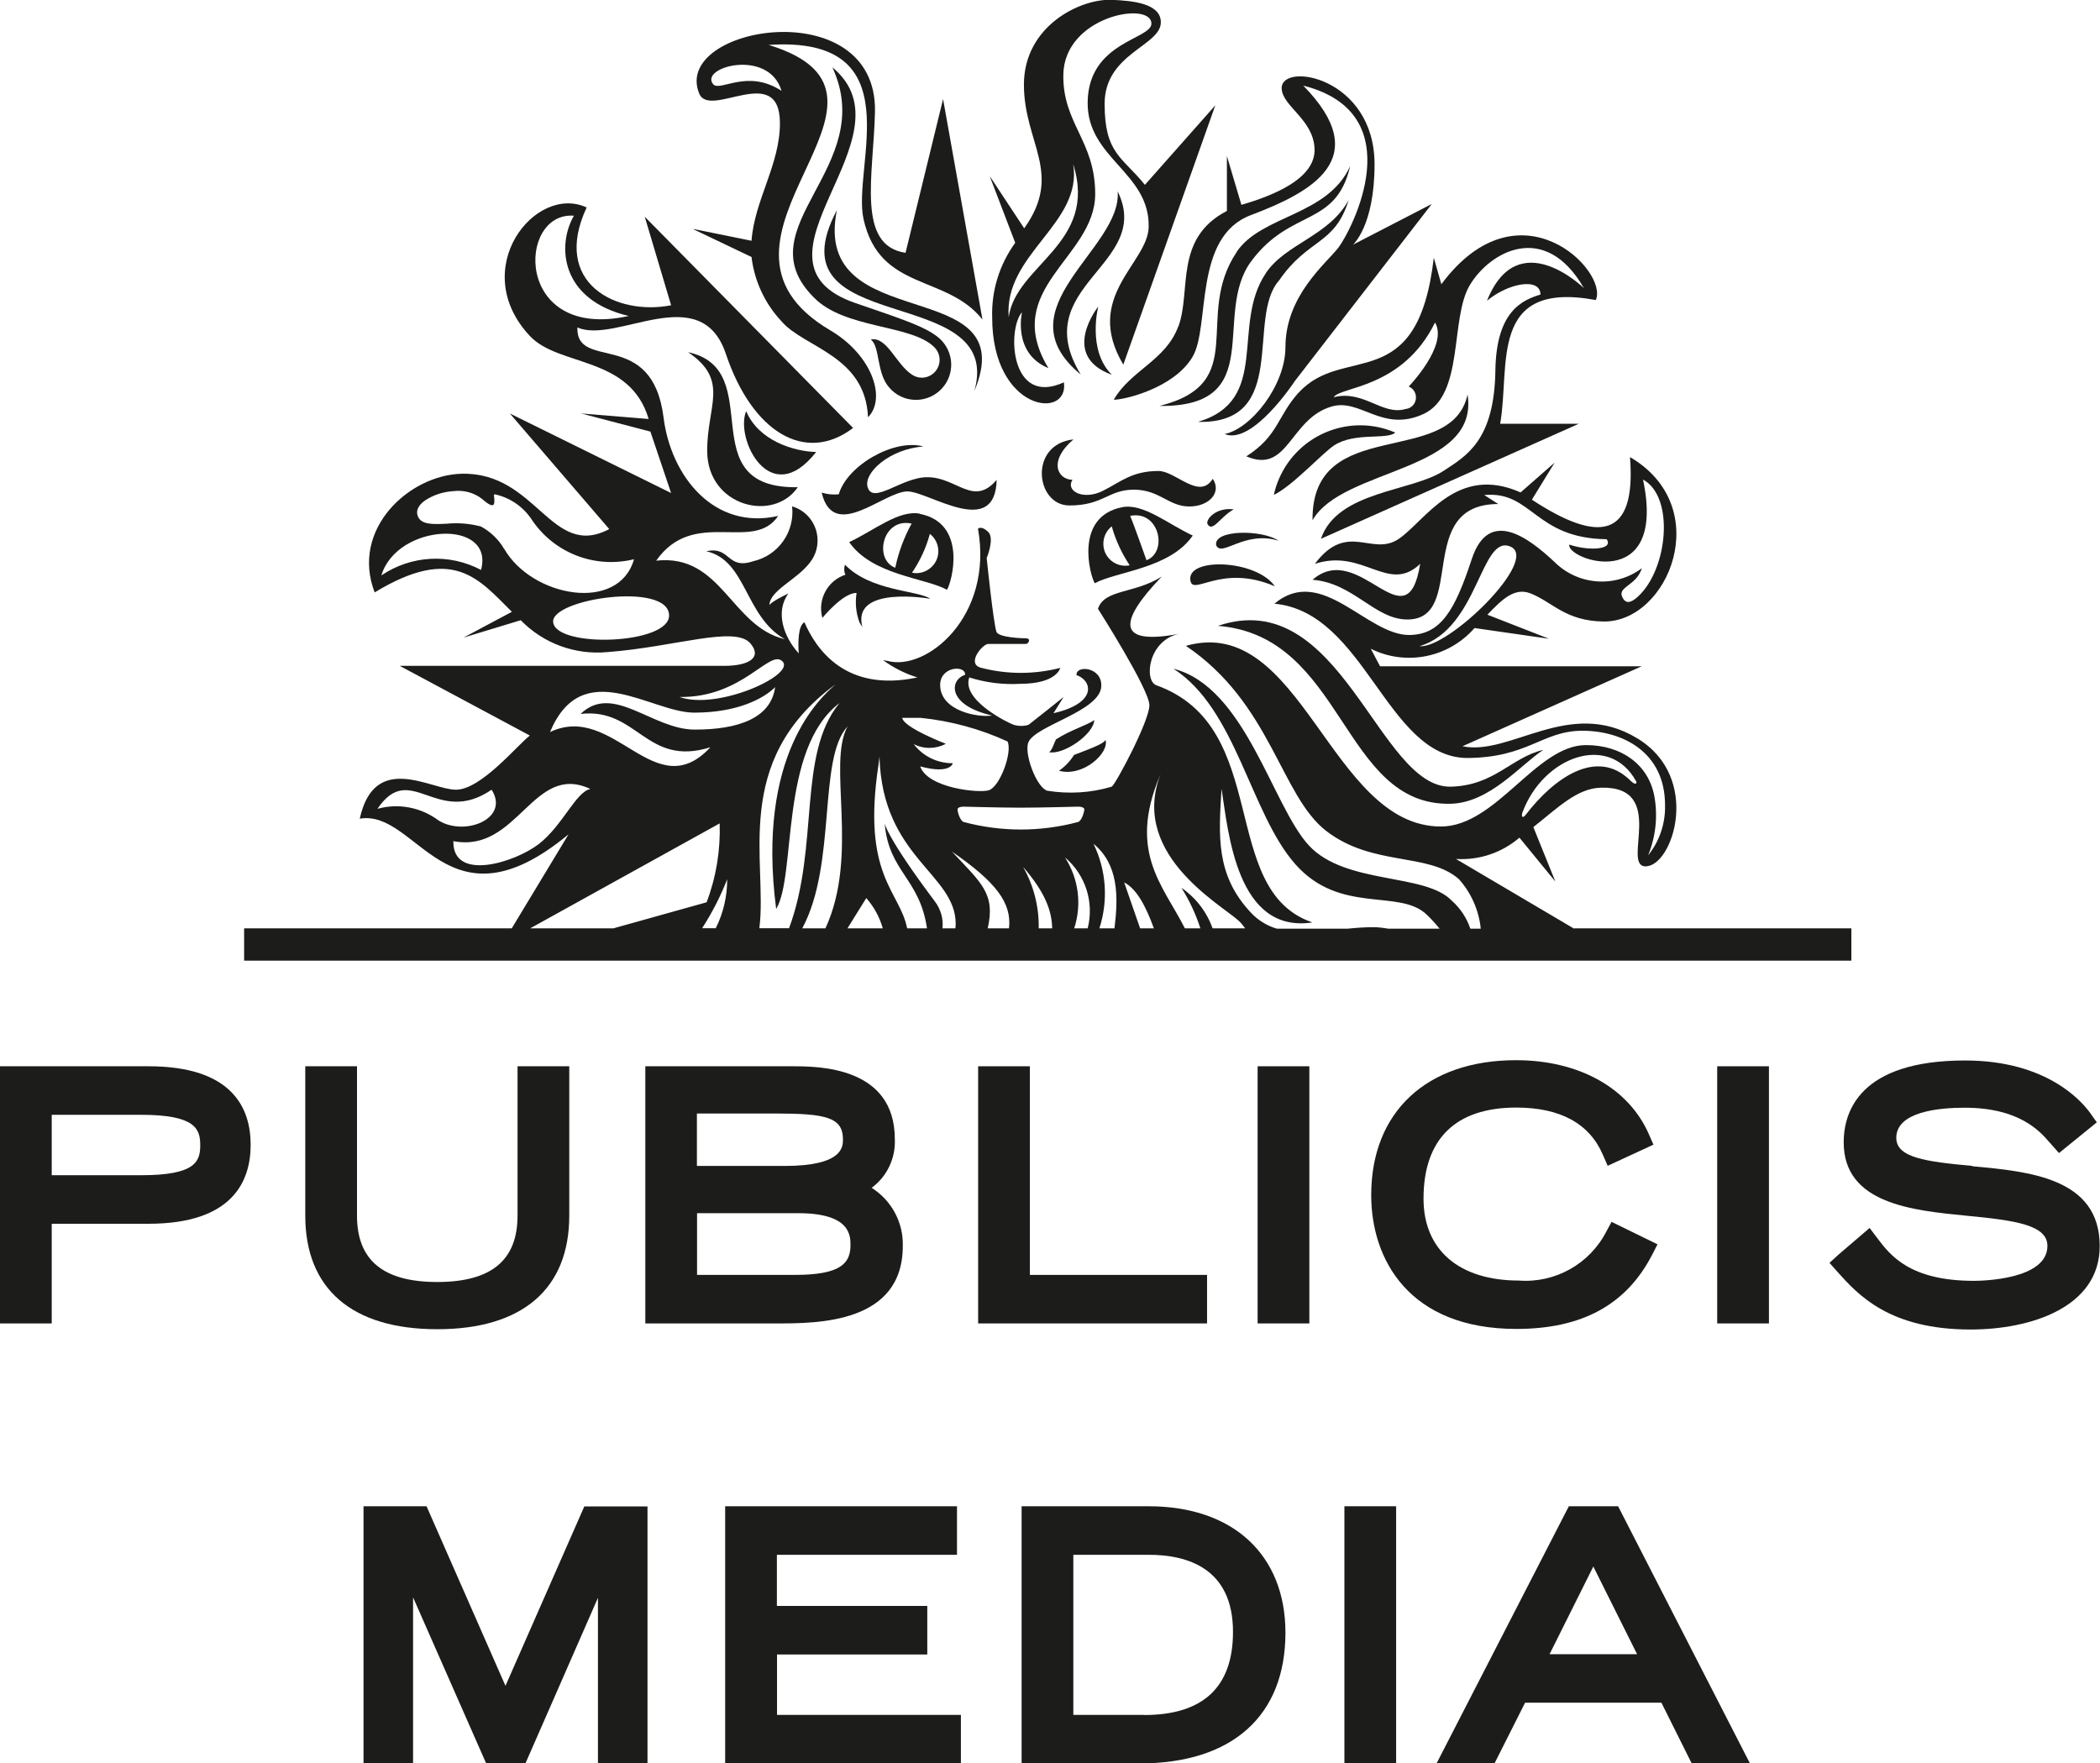 <?xml version="1.0" encoding="UTF-8"?>
<svg xmlns="http://www.w3.org/2000/svg" id="Calque_1" viewBox="0 0 144.94 121.72">
  <defs>
    <style>.cls-1{fill:#1c1c1b;stroke-width:0px;}</style>
  </defs>
  <g id="Groupe_39">
    <path id="Tracé_50" class="cls-1" d="m10.26,73.6H0v17.75h3.57v-6.88h6.69c5.82,0,7.04-2.96,7.04-5.45s-1.22-5.42-7.04-5.42m-6.69,3.35h6.18c3.76,0,4.07.99,4.07,2.1s-.31,2.07-4.07,2.07H3.57v-4.17Z"></path>
    <path id="Tracé_51" class="cls-1" d="m39.29,83.91v-10.31h-3.57v10.31c0,3.08-1.81,4.58-5.54,4.58s-5.54-1.5-5.54-4.58v-10.31h-3.57v10.31c0,5.06,3.23,7.84,9.11,7.84s9.11-2.79,9.11-7.84"></path>
    <path id="Tracé_52" class="cls-1" d="m62.31,86.02c.05-1.63-.77-3.16-2.15-4.03,1.06-.78,1.66-2.04,1.6-3.36,0-5.03-5.32-5.03-7.07-5.03h-10.15v17.75h9.06c2.83,0,8.71,0,8.71-5.34m-8.82-9.15c3.52,0,4.69.26,4.69,1.79,0,.5,0,1.83-4.03,1.83h-6.05v-3.62h5.38Zm1.38,11.14h-6.76v-4.26h6.98c3.61,0,3.61,1.55,3.61,2.21,0,1.23-.65,2.05-3.83,2.05"></path>
    <path id="Tracé_53" class="cls-1" d="m83.3,88h-12.22v-14.4h-3.57v17.75h15.8v-3.35Z"></path>
    <rect id="Rectangle_31" class="cls-1" x="86.8" y="73.6" width="3.57" height="17.75"></rect>
    <path id="Tracé_54" class="cls-1" d="m114.02,86.63l.38-.74-3.17-1.55-.37.68c-1.15,2.23-3.53,3.56-6.03,3.37-4.12,0-6.58-2.11-6.58-5.65,0-4.12,2.21-6.29,6.4-6.29,3.04,0,5.05,1.1,5.98,3.26l.33.76,3.16-1.46-.32-.73c-1.4-3.19-4.83-5.1-9.17-5.1-6.16,0-9.99,3.57-9.99,9.31,0,4.47,2.63,9.24,10.02,9.24,4.53,0,7.59-1.67,9.37-5.12"></path>
    <rect id="Rectangle_32" class="cls-1" x="118.52" y="73.6" width="3.57" height="17.75"></rect>
    <path id="Tracé_55" class="cls-1" d="m136.15,80.48c-3.28-.3-5.27-.58-5.27-1.94,0-1.81,2.95-2.08,4.71-2.08,3.8,0,5.21,1.63,5.89,2.42l.63.71,2.61-2.12-.44-.62c-.61-.86-3.04-3.65-8.65-3.65-7.29,0-8.38,3.54-8.38,5.65,0,4.24,4.73,4.7,8.52,5.07,3.35.32,5.54.64,5.54,2.08,0,2.34-4.55,2.41-5.07,2.41-4.45,0-5.79-1.78-6.68-2.96l-.52-.69-2.16,1.85-.61.56.55.62c1.42,1.58,3.57,3.98,9.19,3.98,4.11,0,8.91-1.51,8.91-5.76,0-4.71-4.88-5.15-8.8-5.51"></path>
    <path id="Tracé_56" class="cls-1" d="m34.88,116.35l-5.44-12.38h-4.35v17.75h3.42v-11.46l5.05,11.47h2.7l5.01-11.44v11.44h3.42v-17.75h-4.36l-5.44,12.38Z"></path>
    <path id="Tracé_57" class="cls-1" d="m53.62,114.2h10.38v-3.35h-10.38v-3.53h12.43v-3.35h-16v17.75h16.27v-3.35h-12.69v-4.17Z"></path>
    <path id="Tracé_58" class="cls-1" d="m79.29,103.97h-8.78v17.75h8.15c6.39,0,10.06-3.29,10.06-9.02,0-5.38-3.62-8.73-9.44-8.73m-.31,14.4h-4.89v-11.05h5.2c2.66,0,5.82.92,5.82,5.32,0,3.81-2.06,5.74-6.14,5.74"></path>
    <rect id="Rectangle_33" class="cls-1" x="92.79" y="103.97" width="3.57" height="17.75"></rect>
    <path id="Tracé_59" class="cls-1" d="m108.28,103.97l-9.13,17.75h4l2.11-4.19h9.41l2.09,4.19h4.02l-9.1-17.75h-3.39Zm-1.33,10.21l3.02-6.05,3.02,6.05h-6.04Z"></path>
    <path id="Tracé_60" class="cls-1" d="m108.64,64.1l-8.15-4.81c1.6.1,3.17-.43,4.38-1.47l2.48,3.03-1.52-3.76c1.65-1.29,3-2.69,4.68-2.72,4.6-.11,1.38,5.41,3.06,5.43,1.88.02,3.92-6.15-.59-8.85-4.67-2.82-8.74,1.25-12.04.56l12.37-5.52h-18.06l-.64-1.21c2.43,1.21,5.37.62,7.16-1.43l5.14.74-4.25-1.66c1.01-1.06,1.87-1.89,2.95-1.48,1.52.58,2.42,1.92,5.07,1.95,4.47.05,7.73-7.9,1.82-11.35.45,5.67-2.19,5.95-6.77,2.94l1.57-2.56-2.35,2.06c-4.4-1.96-6.55,1.93-8.4,3.2s-3.55-1.26-5.8,1.73c3.36-1.1,5.07,2.1,7.27,0-.92,5.69-4.18-1.73-7.43,1.1,2.82.21,4.3,2.74,6.54,2.74,4.14,0,.45-7.97,6.28-7.97l-.97-.62c3.31-.31,3.47,2.99,8.45,3.05.51.75-1.3.81-2.58.37-.21,1.06,6.76,3.43,5.09-4.49,2.19,1.19,1.72,6.17-.34,8.07-.4.37-.77.55-1.02.17-.56-.85.88-.83,1.28-2.12-1.84,1.38-4.41,1.19-6.04-.44-1.81-1.69-4.53-3.74-5.7-.19s-2.13,5.2-4.28,5.24c-2.95.05-6.07-4.9-9.34-2.16,6.25.58,7.73,10.52,13.23,10.65,4.27,0,5.24-1.88,8.02-1.88s5.71,1.47,5.71,5.14c.03,1.26-.38,2.48-1.17,3.46.53-1.29.68-2.71.43-4.09-.41-2.19-2.28-3.52-4.72-3.52-3.43,0-6.2,5.62-10.01,5.62-7.64,0-9.61-14.74-17.6-12.47,5.89,3.97,6.53,10.34,9.69,12.78,3.21,2.47,7.03,1.46,9.15,3.32.85.95,1.38,2.15,1.51,3.42h-.72c-.25-.74-.69-1.41-1.28-1.93-1.83-1.93-7.33-1.08-9.86-3.81s-4.38-10.94-9.35-12.2c4.34,2.78,5.3,9.97,8.41,13.49s7.2,1.65,9.09,3.5c.31.3.6.62.87.95h-3.56c-.34-.06-.68-.1-1.03-.1-.58,0-1.16.04-1.74.1h-4.91c-.68-.2-1.29-.58-1.77-1.09-2.46-2.6-2.24-5.34-2.04-8.57.47,3.04,1.06,10.02,6.27,9.23-6.56-2.24-2.75-13.49-10.77-16.37-.87-.32-.57-3.14,1.62-3.56-4.33.83-4.31-.75-1.25-3.94-1.89,1.2-3.94.85-4.4,2.22,0,0,3.55,5.57,3.55,6.66s-2.34,5.48-2.6,5.62c-1.44.43-2.96.52-4.45.28-.75-.23-1.64-2.63-1.29-3.37.55-1.16,4.94-2.12,5.02-3.84.06-1.35-1.77-1.48-1.71-.77,1.06.35,1.51,1.92-1.59,2.63l.7-1.12s-2.3,1.84-2.42,1.92c-.32.1-.67.1-1,.01-.34-.11-3.66-1.7-3.09-3.28,1.14.36,2.33.51,3.52.44,2.53,0,2.76-1.1,2.76-1.1-1.79.46-3.66.46-5.44,0-1.09-.25.06-1.63.45-1.65h2.62c.16,0,.38-.37.02-.39-.26,0-1.93-.05-2.06-.46-.22-.7-.67-5.08-.67-5.08,0,0,.57-1.36.1-1.81s-.7-.22-.7-.22c1.08,6.08-3.57,9.86-6.24,9.13l-.31-.05c.72.52,1.52.93,2.37,1.19-4.97,1.06-7-1.97-7.8-3.81-.43.22-.45,1.4-.39,2.15-1.04-1.13-1.65-2.87-.71-4.14-1.27.61-1.32.81-1.32.81.05-1.04,1.88-1.73,2.8-2.94.84-1.06.66-2.61-.4-3.45-.25-.2-.53-.34-.83-.43.2,1.77-.96,3.4-2.69,3.79-1.84.61-1.53-1.06-3.23-.69,2.79.63,2.64,4.49,5.42,6.07-3.72-.87-4.36-5.92-8.88-5.42,2.6-3.71,6.71-.52,8.42-3.09-4.4,1.01-7.4-2.71-7.91-6.78-.78-6.23-6.04-3.16-5.95-6.23,2.65,1.19,8.52-3.35,10.25,1.83,1.82,5.41,5.48,7.61,8.78,5.11l-14.38-14.58,1.82,6.11c-3.75.74-8.28-1.5-5.83-6.75-3.55-1.65-8.25,4.26-3.91,8.88,2.01,2.13,6.9,1.35,8.19,5.72l-4.66-.38,4.78,1.25,1.43,4.24-11.13-5.49,6.86,7.98c-4.01,2.12-5-3.95-10.19-3.82-3.62.09-7.68,3.82-6,8.19,5.42-3.29,7.17-.94,9.47,1.34l-3.34,1.78,3.95-1.2c1.56,1.6,3.75,2.41,5.98,2.2,4.68-.35,8.82-1.86,9.88-.59.82.97-.12,1.54-1.81,1.54h-22.4l8.98,4.81c-.87.67-3.37,3.74-5.1,3.74s-5.61-2.66-6.64,2c3.99-.68,6.02,8.04,14.41,1.08l-3.92,6.49h-18.47v2.23h110.93v-2.23h-19.12Zm-4.39-26.37c2.06.89-4.32,7.09-6.27,6.87,4.08-1.21,4.21-7.76,6.27-6.87m.84,18.32c1.44-3.84,5.97-5.49,7.83-2.13.09.17-.05.3-.38-.03-2.34-2.34-5.34-.12-7.21,2.32-.27.35-.35.13-.24-.17M39.61,14.89c-1.18,2.05-.95,5.8,3.78,6.92-7.92,1.76-7.72-7.23-3.78-6.92m-6.41,24.45c-2.19-1.16-4.83-1.01-6.88.38,1.09-3.62,7.84-3.92,6.88-.38m1.6-1.44c-.38-.66-.94-1.2-1.61-1.56-.77-.2-1.57-.27-2.36-.19-.93.04-1.73.08-1.98-.49-.17-.38,0-.77.49-1.12.58-.38,1.26-.6,1.96-.64.71-.09,1.44.11,2,.56.46.41.65.44.73.4.12-.06.09-.33.08-.51-.02-.13-.04-.24.04-.23,1.08.23,2.01.89,2.6,1.82,1.55,2.26,4.34,3.32,7.01,2.66-1.06,3.72-7.04,2.61-8.95-.7m3.37,5.06c-.22-1.62,7.93-2.83,8-.5.06,2.03-7.76,2.29-8,.5m42.12,10.01c-2.7,5.81,3.96,9.44,5.21,10.6.16.15.3.33.43.51h-2.25c-.4-1.14-1.16-2.12-2.15-2.8.55.87.99,1.81,1.31,2.8h-1.07c-1.55-3.07-4.12-5.42-1.47-11.11m-.67,11.11h-.95l-1.1-3.17c.86.44,1.49,1.63,2.05,3.17m-2.72,0h-1.04c.62-1.93.48-4.02-.41-5.84,1.74,1.43,1.72,3.65,1.45,5.84m-1.85,0h-.93c.54-1.65.3-3.45-.64-4.9,1.42,1.2,2.03,3.1,1.57,4.9m-6.9,0c.55-2.4-.44-3.13-2.47-5.3,3.04,2.1,4.14,3.54,3.94,5.3h-1.47Zm2.47-4.21c1.52,1.76,1.96,3.04,1.98,4.21h-.93c.03-1.47-.34-2.93-1.06-4.21m-.16-4.12c1.33,0,3.86-.07,3.93-.07.36,0,.43.12.44.18,0,.14-.17.81-.44.88-2.58.69-5.3.69-7.88,0-.26-.07-.45-.74-.43-.88,0-.06.08-.18.43-.18,0,0,2.6.07,3.94.07m-3.85-9.17c-1.08.35-1.26,2.1,1.87,2.81-1.02.15-3.52-.32-3.59-2.04-.07-1.35,1.76-1.48,1.72-.77m-3.07,2.97c2.08.21,4.1.76,6,1.63.35.74-.53,3.14-1.3,3.37-.72.21-4.22-.16-4.73-1.65,2.11.57,2.25-.22,2.25-.22-1.06.01-2.06-.48-2.7-1.32.7.36,1.53.35,2.22-.02,0,0-2.92-1.12-3.01-1.79h1.27Zm-2.91,3.25l.07-.57c.19,6.97,5.26,8.07,5.26,11.54,0,.11-.01.21-.02.31h-.89c.07-.68-.13-1.35-.55-1.89-3.3-4.4-3.44-5.35-3.44-5.35.28,3.34,2.41,3.77,2.92,7.24h-1.37c-.51-2.6-3.14-3.61-1.98-11.28m.3,11.28h-2.44l1.3-2.09c.53.6.92,1.32,1.14,2.09m-3.96,0h-1.6c2.4-4.46,1.06-11.71,3.13-13.94-1.43,2.59.83,8.83-1.53,13.94m.65-16.8c-.97.87-5.44,4.78-4.05,15.46,1.41-2.3.2-11.04,4.37-14.21-2.92,3.55-1.37,9.85-3.48,15.54h-2.05c.58-4.59-1.97-11.49,5.21-16.8m-8.22,16.8h-.94c.69-1.07,1.27-2.2,1.73-3.38,0,1.17-.26,2.33-.79,3.38m4.62-18.4c.85.94-4.5,3.37-7.12,2.44,4.4.06,6.25-3.39,7.12-2.44m-6.1,3.52c3.02,0,4.82-1,5.58-1.76-.3,2.18-2.61,2.93-5.55,2.93s-5.64-3.24-7.88-1.08c3.93-.46,4.52,3.69,8.96,2.3-3.84,4.13-6.65-3.15-11.07-1.05,2.24-5.34,6.95-1.34,9.96-1.34m-21.87,6.64c2.29-3.39,4.07,1.28,7.88-1.32,1.27,2-1.84,3.24-3.65,2.13-1.21-.91-2.77-1.22-4.23-.81m11.15,2.42c-1.68,1.3-5.97,2.62-5.91-.19,4.46.86,5.49-5.47,9.46-3.6-1,.19-1.9,2.5-3.55,3.79m12.47-1.42c.06,1.86-.24,3.71-.9,5.45l-6.44,1.8h-5.74l13.09-7.25Z"></path>
    <path id="Tracé_61" class="cls-1" d="m74.09,30.33c-3.11.34-2.62,4.56-.28,4.56s2.68-1.09,4.45-1.09,2.4,1.16,3.82,1.16,2.25-1.01,1.62-1.91c-.92,1.5-2.55-.54-3.74-.54-1.84,0-2.62.76-3.82,1.36-1.34.69-2.62.04-2.12-.75-1.03-.02-1.69-1.29.07-2.79"></path>
    <path id="Tracé_62" class="cls-1" d="m85.36,17.39c-3.01,4.47.98,9.05-5.33,10.63,7.5.08,3.6-6.31,6.33-9.99s5.84-2.32,6.83-6.57c-1.57,3.46-6.12,3.37-7.84,5.93"></path>
    <path id="Tracé_63" class="cls-1" d="m76.74,25.87c-1.72-1.69-.94-4.71-.94-4.71,0,0-2.7,3.39.94,4.71"></path>
    <path id="Tracé_64" class="cls-1" d="m87.36,18.87c-2.41,3.58.37,8.76-4.68,10.25,6.36.16,3.31-7.2,5.6-9.76,2.01-2.93,3.85-2.43,4.8-5.55-1.35,2.49-4.35,3-5.72,5.05"></path>
    <path id="Tracé_65" class="cls-1" d="m96.3,29.86c-3.09-1.34-6.68.09-8.02,3.18-.16.36-.28.74-.36,1.12,1.28-.61,3.37-2.9,4.15-3.41,1.43-.94,3.65-.37,4.23-.89"></path>
    <path id="Tracé_66" class="cls-1" d="m83.94,37.64c.38.85,1.94-1.04,4.3-.32-1.14-.78-4.51-.77-4.3.32"></path>
    <path id="Tracé_67" class="cls-1" d="m101.29,27.23c-1.11,5.15-10.78,1.34-10.7,8.68,2.05-3.63,11.54-3.31,10.7-8.68"></path>
    <path id="Tracé_68" class="cls-1" d="m82.16,40.07c.18,1.1,2.12-1.19,5.83.4-1.28-1.85-6.11-2.03-5.83-.4"></path>
    <path id="Tracé_69" class="cls-1" d="m74.59,25.85c-3.75-6.15,5.04-7.56,2.55-12.64.32,3.97-8.11,8.07-2.55,12.64"></path>
    <path id="Tracé_70" class="cls-1" d="m75.54,49.7c-.51.36-1.71.71-2.66,1.34-.1.17-.26.75-.47.88.97.2,3.05-1.2,3.12-2.22"></path>
    <path id="Tracé_71" class="cls-1" d="m63.5,35.46c-1.46-.29-3.19,1.17-4.89,1.96,1.59,2.29,5.28,2.47,6.75,3.29.33-.51,1.45-4.58-1.87-5.24m-1.7,3.72c-1.51-.57-.88-3.48,1.13-3.05-.53.96-.91,1.99-1.13,3.05m1.15.35c.56-.82.98-1.73,1.24-2.69.66.52.78,1.47.26,2.13-.36.45-.94.67-1.5.55"></path>
    <path id="Tracé_72" class="cls-1" d="m68.79,33.12c-1.6,1.89-2.74-.18-4.78-.18-1.75-.02-3.78,1.94-4.13.67-.28-.98,1.52-2.62,3.86-2.79-2-.56-5.26,1.28-5.85,3.3-.4.04-.8,0-1.18-.12.82,3.44,4.29-.08,5.92-.08,1.47,0,6.07,3.32,6.16-.81"></path>
    <path id="Tracé_73" class="cls-1" d="m68.33,12.21l1.74,4.55c-1.09,1.5-1.65,3.31-1.59,5.16,0,6.48,5.32,7.09,4.95,4.47-3.74,1.71-3.92-3.7-2.89-4.84,0,0-.68,2.83,1.82,3.86-3.33-5.51,3.23-7.61,3.23-12.02,0-3.67-2.25-4.86-2.2-8.23.06-4.05,6.02-5.11,6.08-3.55.05,1.11-4.33,1.24-4.4,5.42-.07,3.91,4.31,4.86,4.21,8.66-.07,2.49-4.54,4.79-1.75,9.48l6.35-17.9-4.86,5.49c-1.55-1.94-2.78-2.12-2.78-5.6s3.88-3.99,3.88-5.62c0-1.31-1.95-1.49-3.37-1.55-2.19-.1-6.08,1.81-6.08,5.85s2.74,6.11.02,9.92l-2.35-3.56Zm5.74-.88c1.74,5.49-3.97,6.95-4.45,10.57-.35-4.38,5.12-6.46,4.45-10.57"></path>
    <path id="Tracé_74" class="cls-1" d="m64.21,41.33c-.9-.6-4.1-.51-5.89-2.35-.08.23-.07.48.03.69-1.24.41-1.94,1.72-1.59,2.98,0,0,1.44-1.76,2.36-1.72-.11.69-.04,1.4.21,2.05l.19.3c-.77-2.91,4.69-1.95,4.69-1.95"></path>
    <path id="Tracé_75" class="cls-1" d="m47.87,15.83l4,1.91c.2,1.67.93,3.23,2.08,4.45,1.55,1.81,5.78,2.35,5.96,6.61,1.29-1.3.28-4.29-2.59-5.99-10.72-6.3,7.32-16.17-4.27-19.71,10.02-.67,5.74,8.39,6.55,12.02,1.11,5.01,5.73,3.8,8.21,6.94l-2.72-15.22-2.59,10.61c-3.41-.5-2.21-5.34-2.11-9.73.17-8.32-14.06-5.94-12.13-1.26.73,1.78,5.54-2.2,5.57,2.01.02,2.86-1.76,5.35-1.96,8.15l-3.99-.81Zm1.35-10.02c-.97-1.18,3.84-2.5,4.72.46-2.38-1.55-4.26.1-4.72-.46"></path>
    <path id="Tracé_76" class="cls-1" d="m57.76,14.51c-4.73,8.94,11.62,4.87,9.49,12.48,3.44-8.22-11.28-3.64-9.49-12.48"></path>
    <path id="Tracé_77" class="cls-1" d="m100.12,55.48c2.72-.06,4.87-2.74,6.4-3.72-2.21.51-3.37,2.47-6.4,2.54-4.98.1-7.58-13.98-16.06-11.1,8.74.69,8.54,12.45,16.06,12.28"></path>
    <path id="Tracé_78" class="cls-1" d="m63.62,26.07c-.24,0-.46-.07-.66-.2-1.12-.71-1.72-2.65-2.86-2.44.66.51.37,2.34,1.3,3.35.89,1.01,2.42,1.1,3.43.21,1.01-.89,1.1-2.42.21-3.43-.1-.11-.21-.22-.33-.31-.86-.67-2.08-1.11-5.64-2.32-8.46-2.88,4.21-11.47-1.62-16.28,3.2,6.91-6.15,11.02-1.29,15.87,2.11,2.2,6.72,1.86,8.31,3.43.49.47.51,1.25.04,1.74-.23.24-.55.38-.89.38"></path>
    <path id="Tracé_79" class="cls-1" d="m56.33,31.2c-1.53-.04-3.97-.77-4.83-2.82-.79,1.87,1.64,6.89,4.83,2.82"></path>
    <path id="Tracé_80" class="cls-1" d="m76.3,51.07c-.1.24-.78.51-2.17,1.04-.27.43-.62.8-1.04,1.09,1.65.46,3.49-1.23,3.21-2.13"></path>
    <path id="Tracé_81" class="cls-1" d="m83.35,36.19c.35.57.86-.51,1.8-1.03-1.22-.17-1.98.72-1.8,1.03"></path>
    <path id="Tracé_82" class="cls-1" d="m82.33,36.97c-1.69-.78-3.42-2.25-4.88-1.96-3.34.66-2.21,4.74-1.89,5.25,1.49-.82,5.18-1,6.76-3.29m-3.19,1.7s-1-2.82-1.13-3.06c2.01-.42,2.63,2.49,1.13,3.06m-2.4-2.34c.27.96.69,1.86,1.24,2.69-.82.17-1.63-.37-1.79-1.19-.11-.56.1-1.14.55-1.5"></path>
    <path id="Tracé_83" class="cls-1" d="m89.64,27.09c-1.49,1.64-1.39,2.98-3.62,4.41,2.91,1.25,2.99-2.6,5.89-3.44,1.99-.58,3.49,1.82,6.33.52s1.82-6.57,3.2-8.89,5.19-4.48,7.88.2c0,0-4.55-4.48-6.69.87,1.49-1.24,3.69-1.62,3.69-.43-1.17.37-3.05,1.06-3.11,5.24-.07,4.86-2.03,5.91-3.56,6.92-2.2,1.46-7.34,1.38-8.48,4.7l17.8-7.94h-5.43c.71-3.99-.84-9.92,6.6-8.54.91-1.98-5.28-8.32-10.66-1.09l-.52-1.83c-1.12,9.64-6.22,5.9-9.32,9.31m9.41-4.83c.92,1.57-1.82,4.41-1.82,4.41.41.17.61.64.44,1.06-.11.27-.36.46-.65.49-1.61.48-2.9-1.34-4.97-.81.43-.74,4.74-.58,6.99-5.15"></path>
    <path id="Tracé_84" class="cls-1" d="m55.07,33.63c-7.51.13-1.99-8.11-7.58-9.32,2.89,1.95,1.3,3.69,1.32,6.84.02,3.8,4.57,4.95,6.26,2.47"></path>
    <path id="Tracé_85" class="cls-1" d="m81.32,22.54c-.87,2.35-3.27,3.01-4.45,5.05.66.02,4.14-.77,5.44-2.96,1.24-2.11.02-8.27,4.02-9.78,4.18-1.58,8.56-3.9,3.62-8.94,7.58,1.92,3.32,10.01,2.42,11.19-.86,1.1-3.65,3.32-3.65,6.86,0,2.63-2.36,5.63-4.2,6,1.94.79,4.85-3.66,4.85-3.66l9.45-12.22-5.44,2.81s1.49-1.29,1.49-5.55c0-6.03-6.47-7.11-6.41-5.23.05,1.24,2.2,2.13,2.27,4.17s-2.81,3.21-5.05,3.86l-1-3.37v3.79c-3.67,1.9-2.44,5.51-3.35,7.98"></path>
  </g>
</svg>
